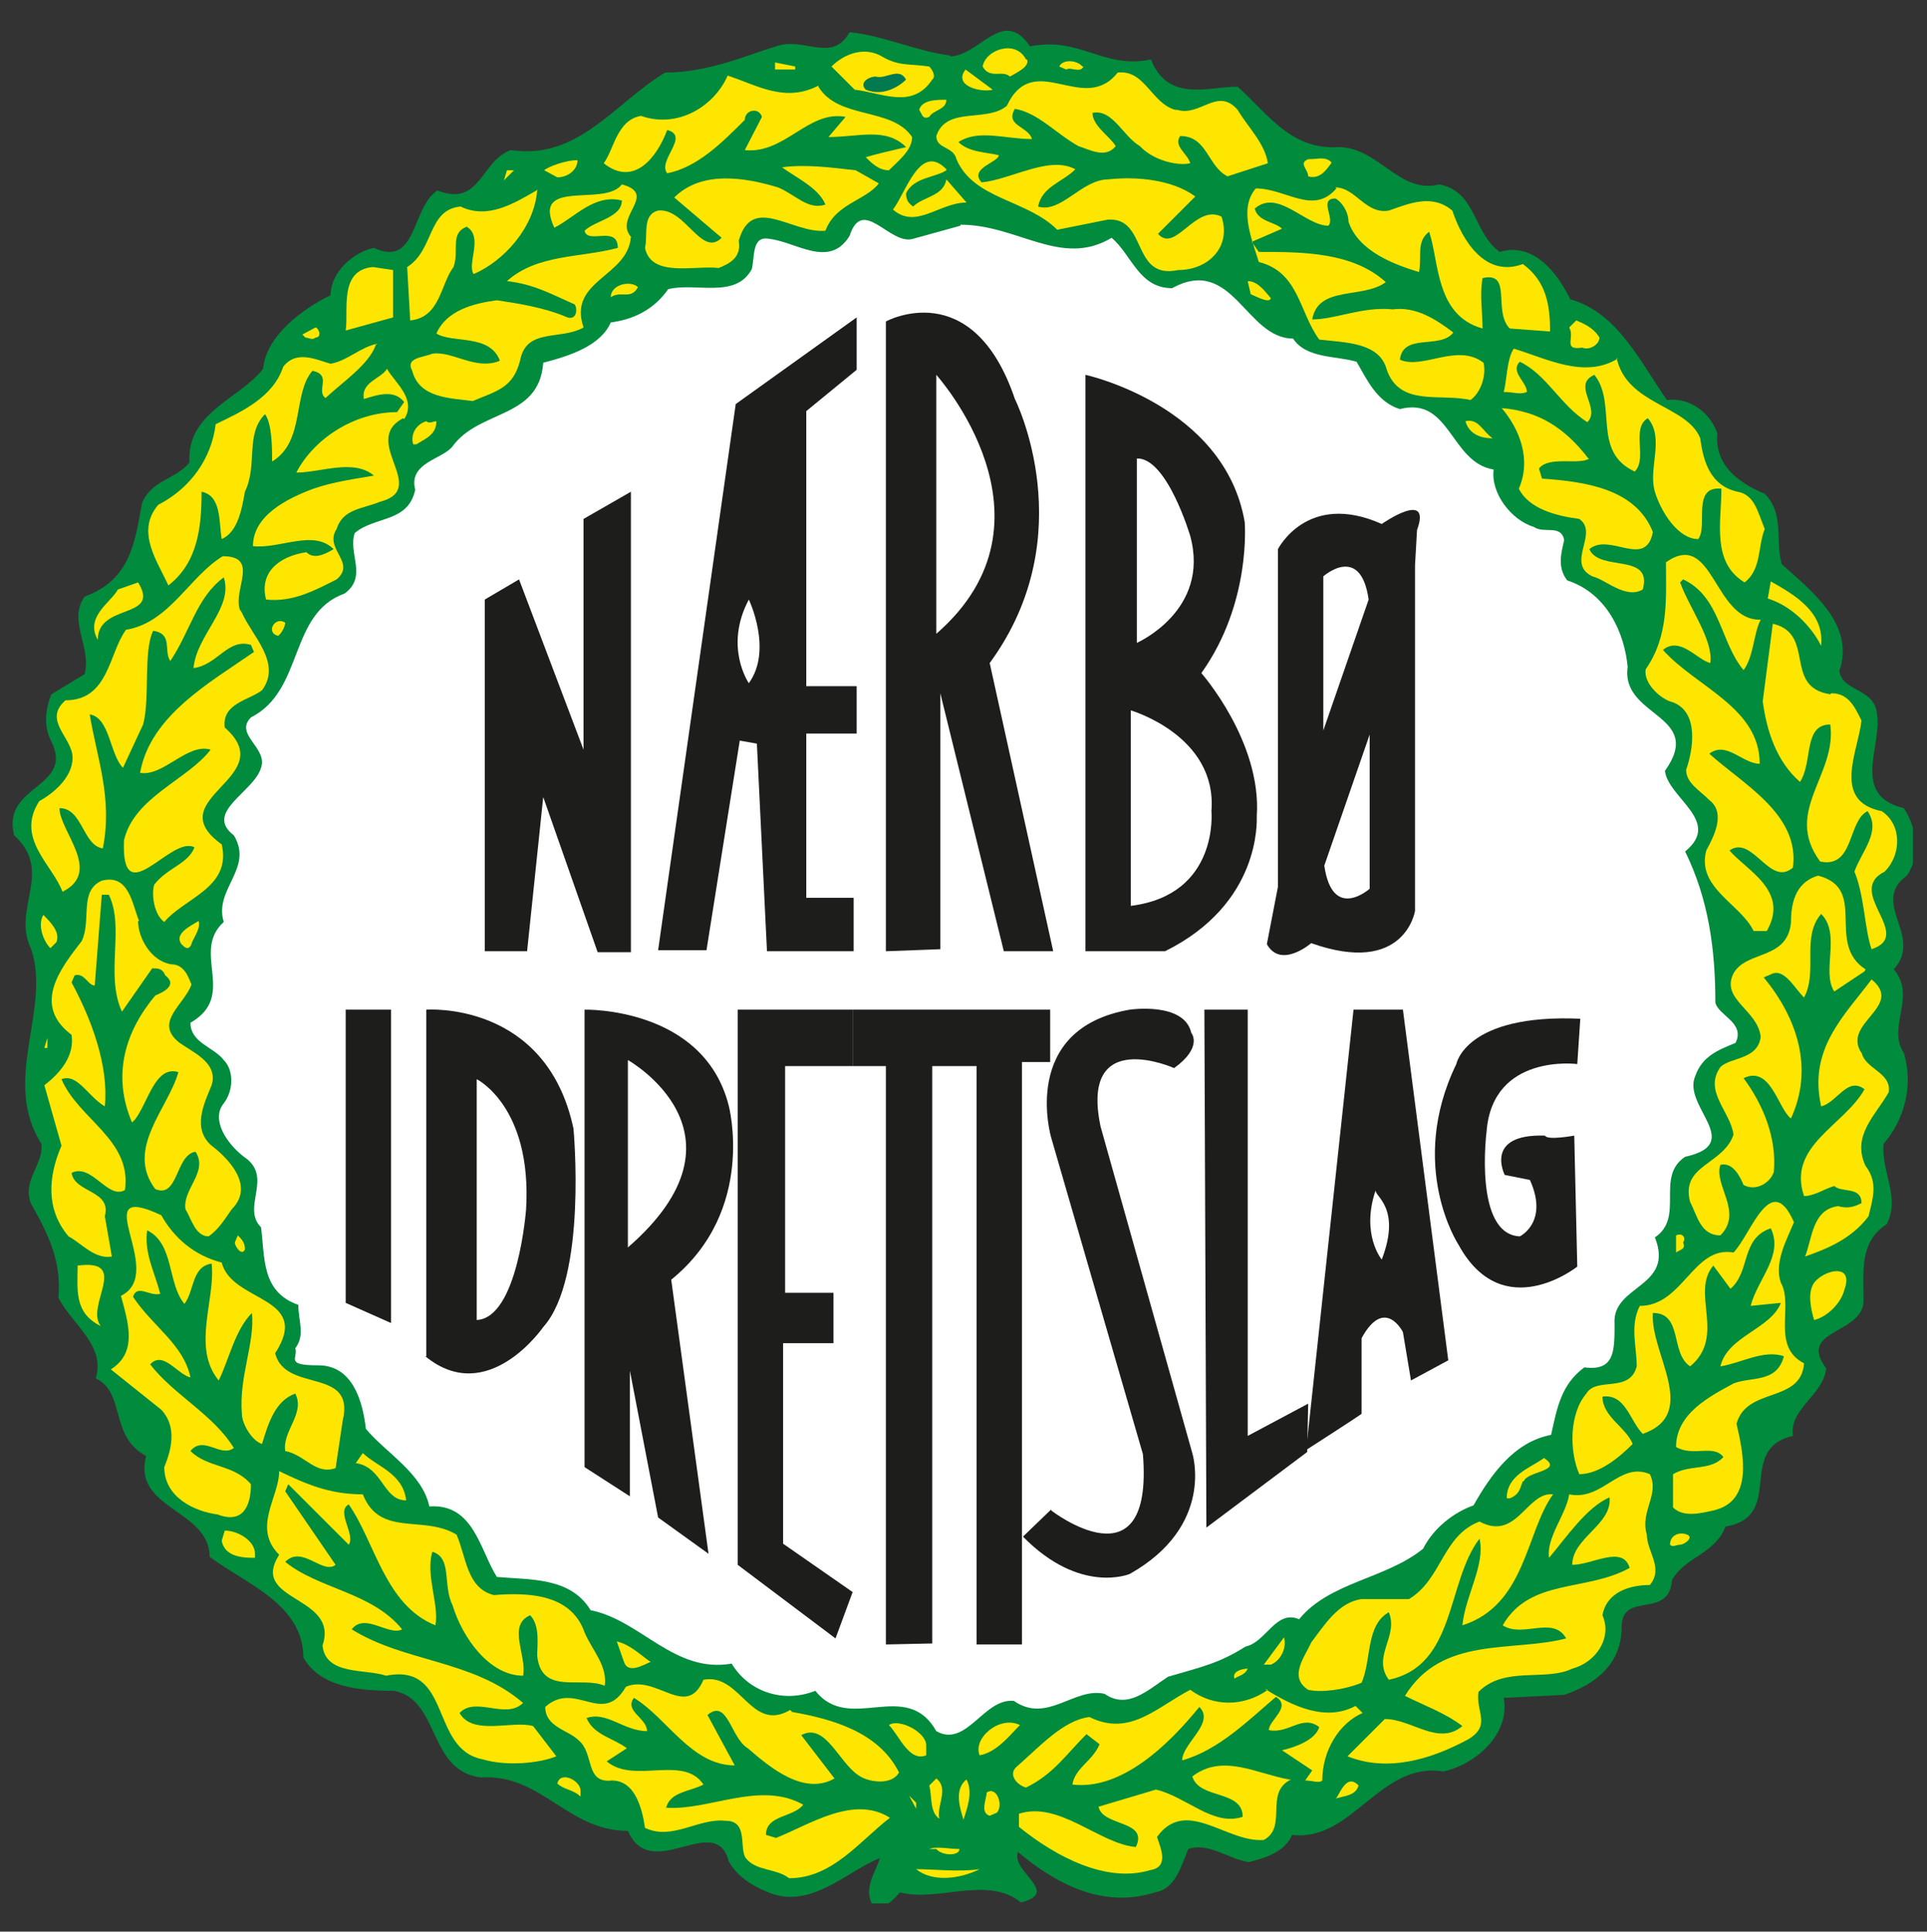 <?xml version="1.0" encoding="UTF-8"?>
<svg xmlns="http://www.w3.org/2000/svg" version="1.1" xmlns:xlink="http://www.w3.org/1999/xlink" viewBox="0 0 191.2 191.7">
  <rect x="0" y="0" width="191.2" height="191.7" fill="#333333" stroke="none"/>
  <defs>
    <style>
      .cls-1 {
        fill: #1d1d1b;
      }

      .cls-2 {
        fill: #ffe600;
      }

      .cls-3 {
        fill: #fff;
      }

      .cls-4 {
        fill: none;
      }

      .cls-5 {
        fill: #007a4e;
      }

      .cls-6 {
        clip-path: url(#clippath-1);
      }

      .cls-7 {
        clip-path: url(#clippath-3);
      }

      .cls-8 {
        fill: #008b3d;
      }

      .cls-9 {
        clip-path: url(#clippath-2);
      }

      .cls-10 {
        clip-path: url(#clippath);
      }
    </style>
    <clipPath id="clippath">
      <rect class="cls-4" x="1.2" y="3" width="188.6" height="185.9"/>
    </clipPath>
    <clipPath id="clippath-1">
      <rect class="cls-4" x="1.2" y="3" width="188.6" height="185.9"/>
    </clipPath>
    <clipPath id="clippath-2">
      <rect class="cls-4" x="1.2" y="3" width="188.6" height="185.9"/>
    </clipPath>
    <clipPath id="clippath-3">
      <rect class="cls-4" x="1.2" y="3" width="188.6" height="185.9"/>
    </clipPath>
  </defs>
  <!-- Generator: Adobe Illustrator 28.6.0, SVG Export Plug-In . SVG Version: 1.2.0 Build 709)  -->
  <g>
    <g id="Layer_1">
      <g class="cls-10">
        <path class="cls-8" d="M94.2,5.6c3,0,5.3-5,8-1,5-1,7.3,2.3,12,1.3,1.7,4.3,5.7,2.7,8.6,2.7,3,2.7,5.3,6.3,10,6,4,0,6,4.7,10,3.7,3.7.7,3.3,4.7,6,6.7,3.3-1,5.7,2,7,4.7,4.7,1.3,7,6.3,9.6,10,2.3-.3,4.3,1.3,5,3.3-.3,3.3,2.3,5,4.7,6,2,2,1,4.7,1.7,7,3,2.7,7.3,6,5.7,10.6.3,2,3.3,1.7,3.7,4,.7,3.3-2.7,8.3,2.7,9.6,1.3,2,1.7,4.7.3,6.7-3.7,2.7,1.7,6-1.3,9.3,2.3,2.7-.7,5.7,1,8.3,1,3.3,0,6.7-2,9-.3,2.7,1.7,5.3.3,8-2.7,1.7-2.3,4.7-2.3,7.3.3,3.7-6.7,3-3.7,7-.3,2.7-3.7,4-3.3,6.7-5.7,1.3-.7,8-6.7,9-1,2.7-4,3-5.3,5.3-.3,4-5,1-5,4.7s-2.7,5.7-5.7,6.7l-6,.3c.7,3.7-3,6.7-6,7.3-6.3-1-9,7-15,6.3-.7,1.7-2.7,2.3-4.3,2.7-2-.3-4-2-6-1.3-.7,1.7-1.3,4-3.3,4.3-5.3,1.7-10-1-13.6-4-.7,2,4.3,4,.3,5-3.3-2.7-8.3,0-12-1-.7.7-1.3,1.7-2.7,1.3-1-1.7.3-3.3.7-4.7-3.3,1.3-7,5.3-11.3,3.3-1.7-.7-3-1.7-3.7-3-1.3-5-7.7,2.3-10-3-6,0-8.6-5.7-14.6-5.3-5.3-.7-4-7.7-8.6-8.6-3.3,0-7.3-.3-9-3.3,0-5.3-5.7-7.3-9.3-10,0-4.7-7.7-4.7-6.3-10-3.7-2-2-6.3-5-7.7,1-3.3-2.3-5.3-3.7-8,.3-3.7-1-6.3-2.7-9.3-1-2.3,1.3-4,1-6-4-6.3,1-13.3-1-19.3-2-4,2.3-7.7-1.7-11.3-1.3-5,6-4.7,3.7-9.3-.7-1.3-.7-3,0-4.7l3.3-2c.7-2.7-1.7-5.3,0-7.7,4.7-1.7,5-5.7,5.7-9.3,1-2.3,3.3-2.3,4.7-4-.3-5,5-6.3,7.3-9.3.3-3.3,4-6,6.7-7.3,0-2.3,2.3-4.3,4.3-4.7,4.3,2,3.7-4,6.3-5.7,4.3,1.7,4.3-3,7.3-4,6.7,1,10.3-4.7,15.3-7.7,4.3,0,8-1.7,11.3-2.7,2.7-.7,5.3,1.7,7-1.3,3.3.3,7,2,10,2.3"/>
      </g>
      <g class="cls-6">
        <path class="cls-2" d="M92.2,6.6c.3.3.7,1,.3,1.3-2,3-5,1.3-7.7,1l-2.3-2.3c1.3-1.3,3.3-2,5-1s2.7.7,4.7,1"/>
        <path class="cls-2" d="M101.9,5.9c.3.7-1,1.3-1.7,1.7-.7-.7-2,.3-2.7-1,.3-1.7,3.3-2.7,4.3-.7"/>
        <path class="cls-2" d="M107.5,6.6c-.3.7-1.3,0-1.7.3l-.7-.3c.3-.7,1.7-.7,2.3,0"/>
        <polygon class="cls-2" points="78.9 6.9 76.9 6.9 76.9 6.2 78.9 6.6 78.9 6.9"/>
        <path class="cls-2" d="M98.5,8.9c-1,.3-4-.3-2.7-2l2.7,2Z"/>
        <path class="cls-2" d="M116.8,10.9c2.3.7,4-2.3,6,0,1,1.7,2.7,3.3,3,5.3l-4,1.3c-2-1-2-4-4.7-4-.7,1,.7,1.7,1,2.7-1.3.3-3.7-.3-5-1.7-1.7-1-2.7-3.7-4.7-3.3,0,1.3,1.7,2.3,2.3,3.3-1,1.3-2.7.3-3.7,0-2.3-1.3-4-3.3-6.3-3.7-1,1.7,1.3,1.7,1.7,3-2.7,0-5.3-1-7.3.3,1,1,2.7,1,4,1.3,0,.7-3,1.3-1.7,2.7,3-.3,6.7-2.7,9.3-1.3-1.3,1.3-3.3,1.7-3.7,3.7,2.3.7,4.3-2.7,7-2.7,2.7-.3,6.3,0,8.6,1.7l-3.7,3.7c1.7,2,3.7-3,6.3-1.7,1,3-1.3,5.3-4.3,5.3-4.7,1-3-5.3-7-5l-5,1c-3-3-8.3-3-10-7-.3-1.3-2-1-2-2.3,1-3,5-1.3,7-3,2.7-5.7,7.6,1,11-3.3,2.7-.3,3.3,3,5.7,3.7"/>
        <path class="cls-5" d="M89.9,7.9c-.7.7-2.3,1.7-4,1-.7-.7.3-1.3,1-1.3,1,.3,2.3-1,3,.3"/>
        <path class="cls-2" d="M81.2,8.6c2,3.3,7.3,2,9.3,5,0,1.3-1.3,2.3-2.3,3.3-1,0-1.7-.7-2.3-1.3,1-.3,2.7-.7,4-1-2-2-4.7-1-7.7-1l1.7-2c-3.7-.7-6,3.7-10,3.3l1.7-3.3c-.3-1-1.7-.7-1.7.3-2.3,2.3-4.7,4.7-7.7,5.3-1-1.3,2.3-3.7,0-4.3-1,2.7-3.3,5.7-6.3,3.3,1-1.3,1.3-4.3,3.7-4.7,3.7,1.3,7.3-1,8.6-4,3,1,5.7,2.7,9,1"/>
        <path class="cls-2" d="M93.9,9.9c0,1-1.3,1-1.7,1.7-.7.3-.7-.3-1-.7.3-1,1.7-1,2.7-1"/>
        <path class="cls-2" d="M132.1,16.2c-.3.3-1,1.7-2.3,1.3,0-.7-1-1.3,0-1.7,1,0,1.7-.3,2.3.3"/>
        <path class="cls-2" d="M57.3,15.9c0,1-1,1.7-2,1.7l-1.3-.7c.3-.3,2-1,3.3-1"/>
        <path class="cls-2" d="M93.9,16.9c-1,.7-3.3.7-4,2.3,0,.7.3,1,.7,1.3,1-1,3-1,3.3-2.7l2,2.3c-2.7,0-5,2.7-7.3.7,1.3-1.7,2.7-6.7,5.3-4"/>
        <path class="cls-2" d="M87.2,18.2c-1.3,1.7-4.3,2-5.3,4.7-3.3.3-7.3-3.7-8.6,1,.3,1.7-1,2.3-2,2.7-2.3-.3-6.7,1-7.3-2,.3-1.3-.3-3.3,1.3-3.7,2.7-.3,4.3,4.7,6.3,2.7l-4.7-4c2.7-2.7,7-2,10.3-1,1.7.7,3,2.3,4.7,1.7-.7-1.7-3-2.7-4.3-3.7,2.3-.3,4.7,0,7.3.3l2.3,1.3Z"/>
        <polygon class="cls-2" points="50 17.9 50.3 16.9 51 16.9 50 17.9"/>
        <path class="cls-2" d="M62.6,23.5c-.3,4-6.3,4.3-4.7,9-2.3,1.3-5.7,0-6.3,3.3-.7,2.7-2.3,3-4.7,4-2.3-.3-5.3-.3-6-3-.7-1.3,1-1.3,2-1.7,2-.3,4.3,1.7,6.7.7-1-2.7-4.7-1.7-6.3-2.7,1-2.3,3.7-3,6-3.3,2,.3,4.7.7,7,1.7,1,.3,1-1,.7-1.3-2.3-1-4-2-6.7-2.3,3-2.7,7.3-2.3,11-3.3,0-2.3-3-.3-3.3-1.7,1-1,3.7-1.3,3.7-3-2.7-.7-4.7,1.7-6.7,2.7-2.3-5,5-2,6.7-4.3,3.7,1-1,3.3,1,5.3"/>
        <path class="cls-2" d="M132.5,18.6c2,0,3,2.7,5.3,2.3,2-.7,4.3-1.7,6.3,0,1,3,3.3,6.7,7,5.3,2.3,1.7,2.7,4,2.7,6.7l-4-.3c-1.7-1.7.3-5.7-2.7-5-.3,1.7,0,3.3,0,5-4.7-1.3-4.3-6.7-5.3-9.6-1.3,1-.7,2.3-1,4-2.3-.7-6-2-7-5,0-1-.7-2-1.3-2.3-1.7,0,0,2-.7,2.7-2.3,0-5-3.7-7.3-1.7.3,1.3,2,1.3,2.7,2l-3,1.3.7,1c4.3,0,9.3,0,12.6,3-2.3,1.7-6.7.3-7.3,3.7,2.3,0,5-1.3,8-1,2.3-.3,4.3,1,6,2.3-1.3,1.7-5,0-5.3,2.7,2.3,1,5.7-1.7,8.3.3.3,1.3-.3,3-1.3,3.7-3-.7-7,.7-8.3-3-.7-2.7-4-2.7-6.7-3-2-2.7-2-6.7-6-7.7-.7-2.3-2-5.3-.3-7.3,3,0,5.7,2.7,8,0"/>
        <path class="cls-2" d="M53.3,18.9c-.3,3.7-3.3,7-6.3,8.3-.7-1,1-3.7-.7-4.7-1.7.7-.7,2.3-1.3,4-1.3,1.7-1.3,5-4.3,5.3l-.3-5.3c2.7-1.7,2-5.7,5.3-6,2.7,1.3,5.3-.3,7.7-1.7"/>
        <path class="cls-3" d="M95.3,22.3c5.7,0,10,4.3,15,1.3,2,1.7,2.7,5,6,5,6-3.3,7.3,5,12,5,1.3,2,4.3,1.7,6.3,2.3,1,1.7,2,4,4.3,4.7,5-1.3,5,5.3,9.3,6-.3,2.3,1.7,5,4,5.7,1,.7,2.7-.3,3,1.3-.3,1.3-.7,2.7.3,4,4,1.3,5.7,5.3,6,8.6-.7,5,7.7,4.7,3.7,10.3.3,2.7,5.7,5,2,8,2.3,4.7,3,9.6,3,15,.3,1.3,3,2,2,4-1.7.7-3.3,1.3-4,3.3-1.3,3,5,6.7-1,8-3,2,0,6-3,8,2,5-4.3,4.7-4,8.6,0,2.7,0,4.7-3,4.3-2.3,1.7-2.7,4-3.3,6.7-3.7.7-6,4-7.7,7-2,.7-4,2.3-5,4.3-3.7,3-9.3,3.3-12.3,7-2.3-1-3.3,2.3-5.3,2.7-2.7,1.7-4.3,2-7.7,3-2,1.3-4,3.3-6.3,1.7-3-.7-5.7,3-9,.7-3-.3-4.7,4.7-7.7,3-3-5.3-8.6.3-12-4-3.3,1.3-6.7,0-8.3-2.7-5.7,1-9-4.3-14-5.3-2-3.3-6-3-9.3-3.3-1.7-2.7-2.3-7.3-6.7-7-.7-3.3-4.3-5.3-6.3-7.7-.3-2.7-1.3-6.3-4.7-6.3s-2-.7-2.3-1.7c1-1.3.3-2.7.3-4.3-3.7-1.3-3.3-4.7-3.7-7.7-2-2,1.3-5-1.7-7-1.7-1.3-3.3-3.7-2-5.3,1-1.3,1-3.3,0-4.3-1-1.3-3.3-1.7-3.3-3.7,4.7-2.7,0-7,3.3-10-1-3.3,3-5.3,1-8.6-3-2.3,2-4.3,2.7-6.7.7-2-2.7-3.3-1-5,5.3-2.7,3.7-10.3,9.3-12.3,2.3-1.7.3-4,1-6,2-1.7,5.3-1,6-4.3-.7-2.7,2.7-3,3.7-4.3,2.7-3.7,8.6-2.7,9-8.3,2.7-.7,5.7-1.7,6.7-4,2.3-.3,4.3-1.3,5.7-3.3,2.7-.7,6.7,1,8.3-2,.3-1.3,0-3.3,1.7-3,2.7.3,6,3,8-.3,1.3-4,4,1,6.3.3l4.7-1.3Z"/>
        <path class="cls-2" d="M39,31.5l-4.7,1.3c.3-2-.7-6,2.7-6.3l2,.3v4.7Z"/>
        <path class="cls-2" d="M126.1,29.5c0,.7-1.3,0-2-.3l-.3-1.3c1,0,1.7,1,2.3,1.7"/>
        <path class="cls-2" d="M63.3,28.5c-.7,1.3-1.7.3-2.7,1,0-1.3,2-1.7,2.7-1"/>
        <path class="cls-2" d="M158.7,33.5c0,.7-1,1.3-1.7,1-2,.3-.7-1-1.3-2l.7-.7c.7.3,1.7.7,2.3,1.7"/>
        <path class="cls-2" d="M31.3,33.5c-.3.3-.7,0-1,0l-.3-.3,1.3-.7c.3,0,.7,1,0,1"/>
        <path class="cls-2" d="M37.3,34.2c-.7,2-3.3,3.7-5,5.3-1-.7.7-2.3-1.3-2.7-2,2.3-.7,7-4,9,0-1.3,0-3.7-.7-4.7-2,2-.7,5-2,7.7-.3,1.7-.7,4-2.3,4.7-.3-1.7,0-4.3-2-4.7,0,3.3-.3,7-3.3,9.3-1-2.3-3.3-5.3-1-8,3.3-1.7,5.3-4.7,5.7-8,2.7-1.3,5.7-2.7,6.7-5.7,1.3-1.7,3.3-.7,4.7-.3,1.7-.3,3-1.7,4.7-2"/>
        <path class="cls-2" d="M160.4,35.5c1,4.7,7,4.7,8.3,8,.3,2.3,1,4.7,3.7,5.3,1.7.3,2,2,2.7,3.7-.7,1.7-.3,4-2,5.3-3.3-2-2.3-6-2.3-9.3-3-.3-1.3,3.7-2.3,5-2,0-3.7-2.7-4.3-4.7-.7-2.3,1-5.3-.7-7.3-1.7,1,0,4-1.3,5.3-4.3-2-1.7-6.7-4-9.6-2.3,1,.7,3.3-.7,4.7-2.7-1.7-4-4.7-6.7-6-1,1,.7,2,.7,3-.7.3-1.3,0-2.3,0,.3-1,.3-3.3,1-4.3,3.3,1,7,3,10.3,1"/>
        <path class="cls-2" d="M40,41.5c-4.3,2.3,2.7,7-2.3,8.3-1.7.7-3.7.7-4.3,2.7-1.3,2,2,3.3,0,5-2,1-4.3,2.3-7,2-.7-2.7,1.3-4.3,4-4.7.7.7,1.7.3,2.7-.3-2-2-5.3,0-8-.3,0-3,3.3-4.7,6-5.7,2-.7,4.3-1,6-1.3-2-1.7-5.3-.3-7.7-.3,1.7-3.3,5.7-6,10-6l.7-1c-1-1.3-2.7-.7-4-.3-.3-1.7,1.7-2,2.3-3,.7,1.3,3,3,1.7,5"/>
        <path class="cls-2" d="M157.7,45.5c-1,.7-4-.3-5,1l.3,1c4.3.3,9.3,1,11,5.3-.7,3.7-4.3,0-6.3,1.7,1,2.3,6.3.3,5.3,4-1.7,1-3.7-1-5-1.3-2.7-1.3.7-4.3-1.3-5.7-2.3-.3-5-1-6-3,1.3-3,0-6-1.7-8,3.7.3,6.3,2,8.6,5"/>
        <path class="cls-2" d="M43.3,41.8c0,1.3-1,1.7-2,2.3h-.3c-.3-1,.3-2,1.3-2.3.3.3.7,0,1,0"/>
        <path class="cls-2" d="M148.1,43.5c-1,0-2.3-.3-2.7-1.7,1.3-.3,1.7,1,2.7,1.7"/>
        <path class="cls-2" d="M174.7,61.5c-.7,1.3-.7,3.7-1.7,5-2.3-2.7-2.3-7.3-6-9l-.3.3c1,2.7,3.3,5.7,3,8-1.3-.3-3-2.7-4.7-1.3,3.3,3.7,9.6,5.7,9.6,11.3-1.7,0-3.3-2.3-5-1,3.3,3,9,6,8.3,11.3-2.3,2-4-3.3-6.3-1.7,1.7,2,6,4,3.7,8h-1.3c-1.3-2.7-5.7-4.3-4.7-8,.7-1.3,2-3.7.3-5-1-1-2.3-1.7-2.3-3,.7-2,1.3-5.7-1.3-6.7-1.3-.3-3-2-2.7-3.3,2.3-3.3,2-7,2-10.6,4.7-3.3,4.7,5.7,9.3,5.7"/>
        <path class="cls-2" d="M24,60.8c1,2.3,4,5,2,7.7-1.3,1-4,1.3-3.7,3.7,5.7,5-6.7,7-.3,11.6,1,4.3-3.7,5.3-5.7,7.7-1-.7-1.3-2.7-1-3.7,1.3-1.7,3.3-2,4-3.7-2.3-1.3-7.3,6.7-7-.7,1-4.3,6.3-6,8.6-9-2.3-.7-4.7,2.7-7,2.3,1-5.7,7-9,11.3-12l-.3-.7c-2.3-.7-3.3,2-5.7,2.3.3-3.3,4-6,3-9-2.7,2-3.3,5.3-5.3,8.3-.7-1,.3-2.7-1.7-3-1,2-.3,6.7-1,9.3l-2,4.3c-1.3-1.3-1.3-5-3.3-5.3.7,4.3,2.3,8.3,1.3,13.3-2-.3-2-4-4.3-4,0,2.3,4.3,6.3.3,8.3-1-2.7-4.7-5.3-2.3-9,1.3-.7,3.3-2.3,3.3-4.3s-3-3.7-.7-5.7c4.3,0,4.3-4.7,6-7,4.3-.7,6.3-5.3,9.6-7.3,3.7,0,1,3.3,1.7,5.3"/>
        <path class="cls-2" d="M9.7,63.5c-1.3-2.3,1.3-3.7,2-5l2-.7c2.3,3.7-4,2-4,5.7"/>
        <path class="cls-2" d="M180.7,64.1c-1-2-3-4-5.3-4.7l.3-1.7c2.3,1.3,5.3,3,5,6.3"/>
      </g>
      <g class="cls-9">
        <path class="cls-2" d="M28.3,61.8c0,.3-.3,1-.7,1.3-1.3-.3-.3-2,.7-1.3"/>
        <path class="cls-2" d="M181.7,68.8c1.7,0,2.3,1.3,3,2.7-.3,3-3,8,2,9,2,1.3,2,4.3.3,6-4,2,3,6.3-1.3,7.7-.7-2-.7-5.3-1.7-7.7.7-2,2.7-4,1.3-6-2,1-1.3,5.7-4.7,5-3.7-5,1.7-8.6,1-13.6-2.7,0-1.7,3.7-3,5.7-2.3-2-3.3-5-3.7-8l1-7.7c4.3,1,1,6.3,5.7,7"/>
      </g>
      <g class="cls-7">
        <path class="cls-2" d="M185,96.4l-3,2c-1.3-2,.7-5.7-1.3-7.7-2,2.3-.3,5.7-1.7,8.3-1-1-2-3-3.3-2.3l-.7.3c3.3,4,5,9,2.7,14-1.3-1-2-5.3-4.7-4,2,2.7,3.3,6,3,9.3-.3,1-1.7,2-3,1.3-.3-.7-1-2.3-2.3-2-.7,2,2.3,4.7,0,7-2,0-2.3-2-3-3.3-1-3.7,3.3-3.7,4.3-6.7-.3-2.3-3-4.3-1.3-6.7,1-1,3.7-.7,4-3-.3-2.7-4-3.7-2.7-6.3,1.3-2.3,5.3-1.3,5.7-5,0-1.7.3-4,2.7-4.7,5,1.3.7,6.7,4.7,9.3"/>
        <path class="cls-2" d="M13.7,91.4c0,1.7,1.3,4,3.3,4.3,1.3,0,1.7,1.3,2,2-.7,2-3.7,3.7-1.3,5.7,1.3,1,4,2,3.3,4.3-.7,1.7-2,4.3,0,6,1.7,1.3,4.3,4,2,6.3-.7,1-1.3,2-2.3,2.7-1.3,0-1.7-1.7-2.3-2.7-.3-2,2.3-3.7,1-5.7-2,.3-1.7,4.7-4,3.7-3-4,1.3-8,2.3-11.6-2.3-.7-3,3-4.3,4.7l-.3.3c-2-4.7-.7-9,2.3-12.6.7-.3,2.3-1,1-2-.3-.7-.7-.7-1.3-.7l-3,4.3c-1.7-3.7.3-8.3-1.3-11.6h-.7l-.7,9c-.7,0-1-1.3-2-1l-.3.7c2,3.7,3.7,8.3,3.3,12.3-1.7-1-2.7-3.3-4.3-2.7,1.7,4,7,6,6.3,11-1.7,1-3.3-2.7-5.3-1.7.3,2,4,1.7,3.3,4.3l.7,4c-1.7.3-3-1.3-4.3-2-2.3-2.7-2-6-.7-9l-1.7-6c1.7-1.3,3-3,2.7-5-4-3-1-6.7,1-9.3,1-2-.3-5,2-6,2.7-.7,3,2.3,3.7,4"/>
        <path class="cls-2" d="M5.7,93.4l-.7.7c-.7-.7-1.3-2.3-.7-3.3.7.7,1.7,1.7,1.3,2.7"/>
        <path class="cls-2" d="M19,93.7c-.3.7-.7.3-1,0-.7-1,.7-1.7,1.7-2.3.3.7-.7,2-.7,2.3"/>
        <path class="cls-2" d="M184.7,104.4c.3,1.7,3,2,2.7,4-1.3,2.3-3.7,4.3-2.3,7.3,1.3,1.7.7,3.3.3,5-1.7,2.3-4.3,3.3-6.3,4,.7-1.7.7-4.7,3.3-5,1,.3,1.7,0,2.3-.3,0-1.7-2-1-2.7-1.7-1,.3-2,1-3,1-1.7-5,4-7,6-10.6-1.7-1.3-2.7,1.3-4.3,1.7-1.3-5.7,2.3-9,5-12.6,3.3,2.7-3,4.3-1,7.3"/>
        <polygon class="cls-2" points="4.4 104 4.7 103 4.7 104 4.4 104"/>
        <path class="cls-2" d="M22,125.3c1,4,9,3.3,5.3,9,1,4,8,1.3,6.7,6.7l-.7,4.7c-2,.7-3-1.3-5-1.7-.3-2,2-3.7,1-5.7-2,.7-2.7,3-3.3,5-1-.3-2-2-2-3-.3-3.7,1.3-7,1-10-1.7,1.7-2.3,4.7-3.3,6.7-2.7-3.3-.3-8-.7-11.6-2,.3-1.7,2.7-2.7,4-1.7-2-1-6-3.7-7.3-.3,2.3.7,4,1.3,6.3-1,.3-2.3-1-2.7.3,2,3,5,4.7,5.7,8-1.3-.3-2.7-2.7-4-1.3,2.3,3,6.3,5,8.3,8.3-1.3,1-3-1.3-4.3.3,1.7,1.7,4.3,1.3,6,3.3,0,2-.7,4-3.3,3-2.3-.3-5.3-1.7-5.3-4.7.7-1.7,1.3-4-.3-5.7l-5-4c2.7-1.7,1.7-4.7,1-7.3,4.7-2.3-3.7-11.6,4-8,1.3,2.3,3.3,4,6,4.7"/>
        <path class="cls-2" d="M178,121.3c-.7,1.7-2,4-1.3,6,1.3,2.3-1,6.3,2.3,8-.3,4-5.7,2.3-6.7,6,.7,3,1.7,7.7-2.3,8.6-1.3.3-3,.7-4-.3v-3.3c1.7-1,3.7-.3,5-1.7-1-1.3-3,0-4.7-1,0-3.3,3.3-5,5.7-6.3,1.7-.7,4.3,0,5-2.7-2-.7-4.3.7-6.3,1,.7-3,5-3.7,6-6.3l-3,.3c.7-2.7,3.3-5,2-7.7-3,1-2,4.3-4,6l-1.7-2.3c-2.3,2.7,1.3,7-2.3,10-2-1.3-.7-5.3-3.7-5.3-.3,4,4.7,10-1,12-1.3-1.3-1.7-4-4-3.7,0,2,2.3,3,3,4.7-1.3,1.3-3.3,3-5.3,3-1-2.3-1-6,.7-8,1-1.7,4.3,0,5-2.7,0-2-.7-4,.3-6,4.3,0,5.3-6,9.3-5.3,1.7-1.7,3.7-8.3,6-3"/>
        <path class="cls-2" d="M24.3,124c-.3.7-1-.3-1-.7l.3-.7c.3.3.7.7.7,1.3"/>
        <path class="cls-2" d="M167,123.3c.3.7-.3.7-.7,1v-1.7c.7-.3,1,.3.7.7"/>
        <path class="cls-2" d="M10,131.6c-2.7-1.3-2.3-3.7-2.3-6,5.3-.7.7,4,2.3,6"/>
        <path class="cls-2" d="M183,128c-.3,1.3-1.7,2.7-3,3-.3-1-.7-2.7,0-3.7,1-1.3,4-2,3,.7"/>
        <path class="cls-2" d="M40.3,148.9c-2.3,0-2.3-3.3-5-3.7l.7-1c1.3,1.3,4,2,4.3,4.7"/>
        <path class="cls-2" d="M151.1,147c-.3.7-.3,1.3-1.3,1.7h-.3c0-2.3,2.3-3,3.7-4,2,1.3-1.7,1.3-2,2.3"/>
        <path class="cls-2" d="M163.4,152.3c0,1.7,1.7,3.3.3,5-2,0-4.3.7-4.7,3,1,2.3-.7,4.7-3,5.3-2.7,1.3-6.7-.3-9.3,2.3-.3,2,1.3,3.3-1,4.7-3.7,2-8,3.3-12,1.7l3.7-3.7c2.7,0,5.3,2.7,7.7.7-1.7-1.3-3.7-2-5.7-3,3.7-6,10.6-4.3,16-5.7-1.3-2.3-4.3,0-6.3-1.3,2.7-4.7,8.3-3.3,12.6-5.7-.7-2.3-3.7-.3-5.7-.3,0-2.7,4-4,3.7-6.7-2.3,1-4.3,4-6,6-.3-2,1.7-4.3,2-6.3,3.3.7,5-3.3,8-2,1,2-1,3.7-.3,6"/>
        <path class="cls-2" d="M36,148.3c1.7,4.3,6,2,9.3,4,1,2.3,1,5.3,3.7,6,3.7-.3,7.7,0,9,3.7.7,1.7,2.3,3.3,2,5.3-2.3-1-6.3,1-6.7-3,0-1,.3-3-.7-4-2.3,1-.3,4-.7,6-3.3,0-6-3.7-7-7-1-2,0-4.7-2-5.3-.7,2.3.7,5.3.3,7.3-5-2-6-8.3-8.6-12-1.3.7.7,3,0,4l-6-6-.3.7,5,7.3c-1.3,1-3.3-2-5-.3,3.3,2.7,8.6,3,11.6,6.7-1.3.7-3.7-1.7-5,0,5.3,3.3,12,3,17,7.3-1.7,1.7-4.7-.7-6.3,1,1.3,2.3,5.3.7,7.3,1.3l2.3,3c-1.7.7-5,1-7.3.3-5.3-1-3-9.6-9.6-8.3-2-.7-6,0-6.3-3,1.7-5-7.3-4.3-4.3-9-2.7-2.7,0-5.7,0-8.3,2.7,1.3,5,2.3,8.3,2.3"/>
        <path class="cls-2" d="M154.1,148.3c-2.7,3.7-2.7,11-9,13,.3-3,2.3-6,1.7-8.6-3.3,4.3-2.3,12.6-9,14-1.7-2.3,1-4.3,0-6.7-2.3,1.3-1.7,4.7-2.7,7-1.7.7-4,1-5.3.7-2-1.3-.3-3.3.3-4.7,1.3-1.7,2.7-4,5-4.3h4.7c3.3-2,3.3-6.3,7-7.7,3.7,2,4.7-3,7.3-2.7"/>
        <path class="cls-2" d="M25.3,154.3v.3c-1,0-3,0-3.3-1.7l.3-1c1.3,0,3,1,3,2.3"/>
        <path class="cls-2" d="M167.4,152.3c.7.3-.3,1-.7,1s-.7.3-1,0c0-1,1-1.3,1.7-1"/>
        <path class="cls-2" d="M126.1,165.2h-.7l2-2.7c.3,1-.3,2.3-1.3,2.7"/>
        <path class="cls-2" d="M64.6,164.9c-.7.3-2.3,1.3-2.7,0l-.7-2c1.3.3,2.3,1.3,3.3,2"/>
        <path class="cls-2" d="M123.8,165.6c-.3.7-1,.7-1.3,1-.3-.7.7-1,1.3-1"/>
        <path class="cls-2" d="M78.6,169.9c4,.7,8.6,2,10.6,6-.7,1.3-3,1-4,.3-2-1.3-3.3-5.3-5.7-4l3.3,4.3c-3,1.7-6.3-1-8.6-3-1.7-1-2-5-4-3.3l2.7,5c-4.3,0-6.7-4.7-10-6.7-1,1.3,1.3,2,1.3,3.3-2.3,0-4-2-6-1.3.7,1.7,2.7,2,4,3l-2,1.3c2.7,2.3,7.6-.7,9.6,2.3-1.3.7-3.3.7-3.7,2.3,4.3.3,9.3-2.7,13.6-.3-1,1.3-3.7,1-3.7,3l1,.3c3.3-1.3,7.7-4.3,11.3-2-3,2.3-5.7,6-10,6-1.3-1-3.3-.7-4.3-2-.7-1,.3-3.7-2-3.7-2.7-.3-5.3,2-8,.7-.3-2-1-4.7-3.3-4.7-2.7.3-1.7-2.7-3.3-4-1-1-3.3-1.3-3.3-3.3,3-2.7,5.7,2,8-2,3-1.3,6,3.3,7.7-.7,3.7-.7,4.7,5.3,8.6,3"/>
        <path class="cls-2" d="M125.5,167.6c2.7,1.7,6,3.3,9,1.7l.7.7c-2.3,1-4,3.7-4,6.7-.3.3-1,0-1.7,0l.7-1-3-2c1.3-.3,3.3-1,3.7-2.3-1.7-1.3-3,.7-5,.3,0-1,2.3-2.3.7-3.3-2.7,2.3-5.7,5.3-9.3,6.3,0-1.7,3.3-3.7,1.7-5.3-3,3.7-7.7,8.3-12.6,7.7.3-1.7,2-2.3,2.7-4l-1.3-1c-2,2-3.3,4-6,5.3-1-.3-1.7-1.3-1-2,2.3-2,4.7-4.7,7.3-5,4,2,6.7-1,10-2.7,2.3,1.7,5.3,1.7,7.7,0"/>
        <path class="cls-2" d="M101.2,171.2c-1,1-2.3,2.7-4,3-.7-1.7,2-4,4-3"/>
        <path class="cls-2" d="M91.9,173.2v1c-1.7.7-2.7-2-3.7-3,1-.7,3.7.7,3.7,2"/>
        <path class="cls-2" d="M128.1,176.6c-2.7,1.3-.3,4.7-2.7,6-3.7.3-7.7-4.3-10.6-.3.3,1,1.3,3-.7,3.3-4.3,1.3-9.3-1.3-13-4.3v-1.3c4-1.3,8,3,11.6,3.3,1.3-2.7-3.3-2-3.7-4l5.7-1.7c3,.7,5.7,3.7,8.6,2.7,0-2.7-4.3-1.7-5-4,3-2.3,6.3-.3,9.6.3"/>
        <path class="cls-2" d="M57.6,177.6v.7c-.7-.7-1.7-.7-2.3-1.3.3-1.3,2.3-.3,2.3.7"/>
        <path class="cls-2" d="M93.2,180.5c-1-.7-.7-2.3-1-3.3l.7-.7c1.3,1,0,2.7.3,4"/>
        <path class="cls-2" d="M95.9,176.6c.7,1.3,0,3-.3,4-.3-1-1-3,.3-4"/>
        <path class="cls-2" d="M134.8,177.2c-.3,1-1.3,1-2.3,1.3.3,0,1-2.7,2.3-1.3"/>
        <path class="cls-2" d="M98.9,179.9l-.7.3c-1-.3-.3-1.7-.3-2.3,1-.7,1.7,1.3,1,2"/>
        <polygon class="cls-2" points="90.9 179.5 90.2 178.2 90.9 178.9 90.9 179.5"/>
        <path class="cls-2" d="M95.2,183.5c0,.7-1.7.7-2.3,0h-.7c.7-.3,2,0,3,0"/>
        <path class="cls-2" d="M97.2,185.5c-2,1-4.7,1.3-6.3,0,1.7,0,4.3.3,6.3,0"/>
        <polygon class="cls-1" points="48.1 94.4 48.1 59.5 51.5 57.5 57.9 74.4 57.9 51.5 62.6 48.8 62.6 94.5 59.3 94.5 53.9 79.1 52.3 94.4 48.1 94.4"/>
        <path class="cls-1" d="M65.3,94.3l7.7-54.2,12-8.6v5.2l-5,4.1v27.3h5v4.7h-5v16.3h4.7v5.3h-8.6l-1-20.6-1.7-.3-3.3,20.8h-4.7ZM74.3,59.5c-2.5,4.7,0,8.3,0,8.3,2.4-3.3,0-8.3,0-8.3"/>
        <path class="cls-1" d="M87.9,94.4V31.9s8.6-4.7,12.8,7.7c0,0,6.8,13.5-2.5,26.2l6.3,28.6h-4.9l-6.3-25.6v25.4c.1,0-5.3.2-5.3.2ZM92.9,37.2v25.7c13-11.3,0-25.7,0-25.7"/>
        <path class="cls-1" d="M107.7,94.4v-57.2s13.8,3,15.8,14.6c0,0,.7,8-4.3,15,0,0,6,6.8,5.5,14.2,0,.5.4,8.7-9.1,13.4h-7.8ZM112.8,45.5v18.3s7.3-3.2,5.3-10.6c0,0-2.3-7.8-5.3-7.7M120.2,80.5c.6-7.5-8-10-8-10v19.4c8.8-1.1,8-9.4,8-9.4"/>
        <path class="cls-1" d="M126.8,88l-1,5.8,1-5.8Z"/>
        <path class="cls-1" d="M126.8,88v-33.5s2.9-5.8,10.3-2.5c0,0,5-3.5,3.5.6l-.2,3.5v34.3s-1,6.5-10.3,3.2c0,0-3,2.6-4.4.1M135.8,59.5c-.8-5.6-4.5-2.3-4.5-2.3v15.3l4.5-13ZM131.4,85.9c.8,5.6,4.5,2.3,4.5,2.3v-15.3l-4.5,13Z"/>
        <polygon class="cls-1" points="34.3 129.3 34.3 100.2 38.8 100.2 38.8 131.3 34.3 129.3"/>
        <path class="cls-1" d="M42.3,134.6v-34.4s11.9-.9,14.6,11.8c0,0,1.4,14.8-3,19.7,0,0-5.5,8-11.7,2.9M52.2,120c.6-10.2-4.9-12.9-4.9-12.9v23.9c4.1-.2,4.9-11,4.9-11"/>
        <path class="cls-1" d="M62.3,123.8v-18.6s13,7.3,0,18.6M62.3,135l3,15.6,5,3.6-3.7-27.2c8.5-6.9,5.7-17.3,5.7-17.3-2.5-9.8-14.3-9.5-14.3-9.5v45.4l4.5,2.9v-13.6Z"/>
        <polygon class="cls-1" points="73.2 155.3 73.2 100.2 84.6 100.2 84.6 105.8 77.9 105.8 77.9 128.3 82.7 128.3 82.7 133.3 77.7 133.3 77.7 153.2 84.6 158 82.9 162.6 73.2 155.3"/>
        <polygon class="cls-1" points="87.9 163.2 87.9 105.8 84.6 105.8 84.6 100.2 104.2 100.2 104.2 105.4 101.4 105.4 101.4 163.2 96.9 163.2 96.9 105.8 92.5 105.8 92.5 163.1 87.9 163.2"/>
        <path class="cls-1" d="M104.3,149.9s10.2,7.9,9.1-5.6c.4,1.4-9.1-31.4-9.1-31.4,0,0-3.2-10.8,7.8-12.7,0,0,5.4-.8,6.1,2.3,0,0,1.2,1.4-1.7,3.5,0,0-9.4-4.2-7.3,5.8l9.1,32.4s2.3,7.2-6.2,12c0,0-4.9,2.1-10.6-3.7l2.8-2.7Z"/>
        <polygon class="cls-1" points="119.5 100.2 123.8 100.2 123.8 142.5 129.8 139.3 129.7 144.1 119.7 151.6 119.5 100.2"/>
        <path class="cls-1" d="M134.4,100.2h4.8l4.5,34.8-3.7,2-.8-4.8s-1.8-3.6-4.1.6v7.5c.1,0-5.5,3.6-5.5,3.6l4.7-43.7ZM136.5,118.1c-1.5,4.4.6,6.9.6,6.9,2-5.2-.8-6.3-.6-6.9"/>
        <path class="cls-1" d="M156.5,105.6s-8.4-1.1-9,6.7c0,0-1.3,10.2,3.3,10.4,0,0,2.9-1.4,1-5.6l-2.5-.5s-2.1-4.1,4-3.9c.2.5,2.9,0,2.9,0l.3,13s-7.4,5.9-11.8-2.2c0,0-5.1-7.8-.2-17.9,0,0,.9-5,12.3-4.5l-.3,4.5Z"/>
      </g>
    </g>
  </g>
</svg>